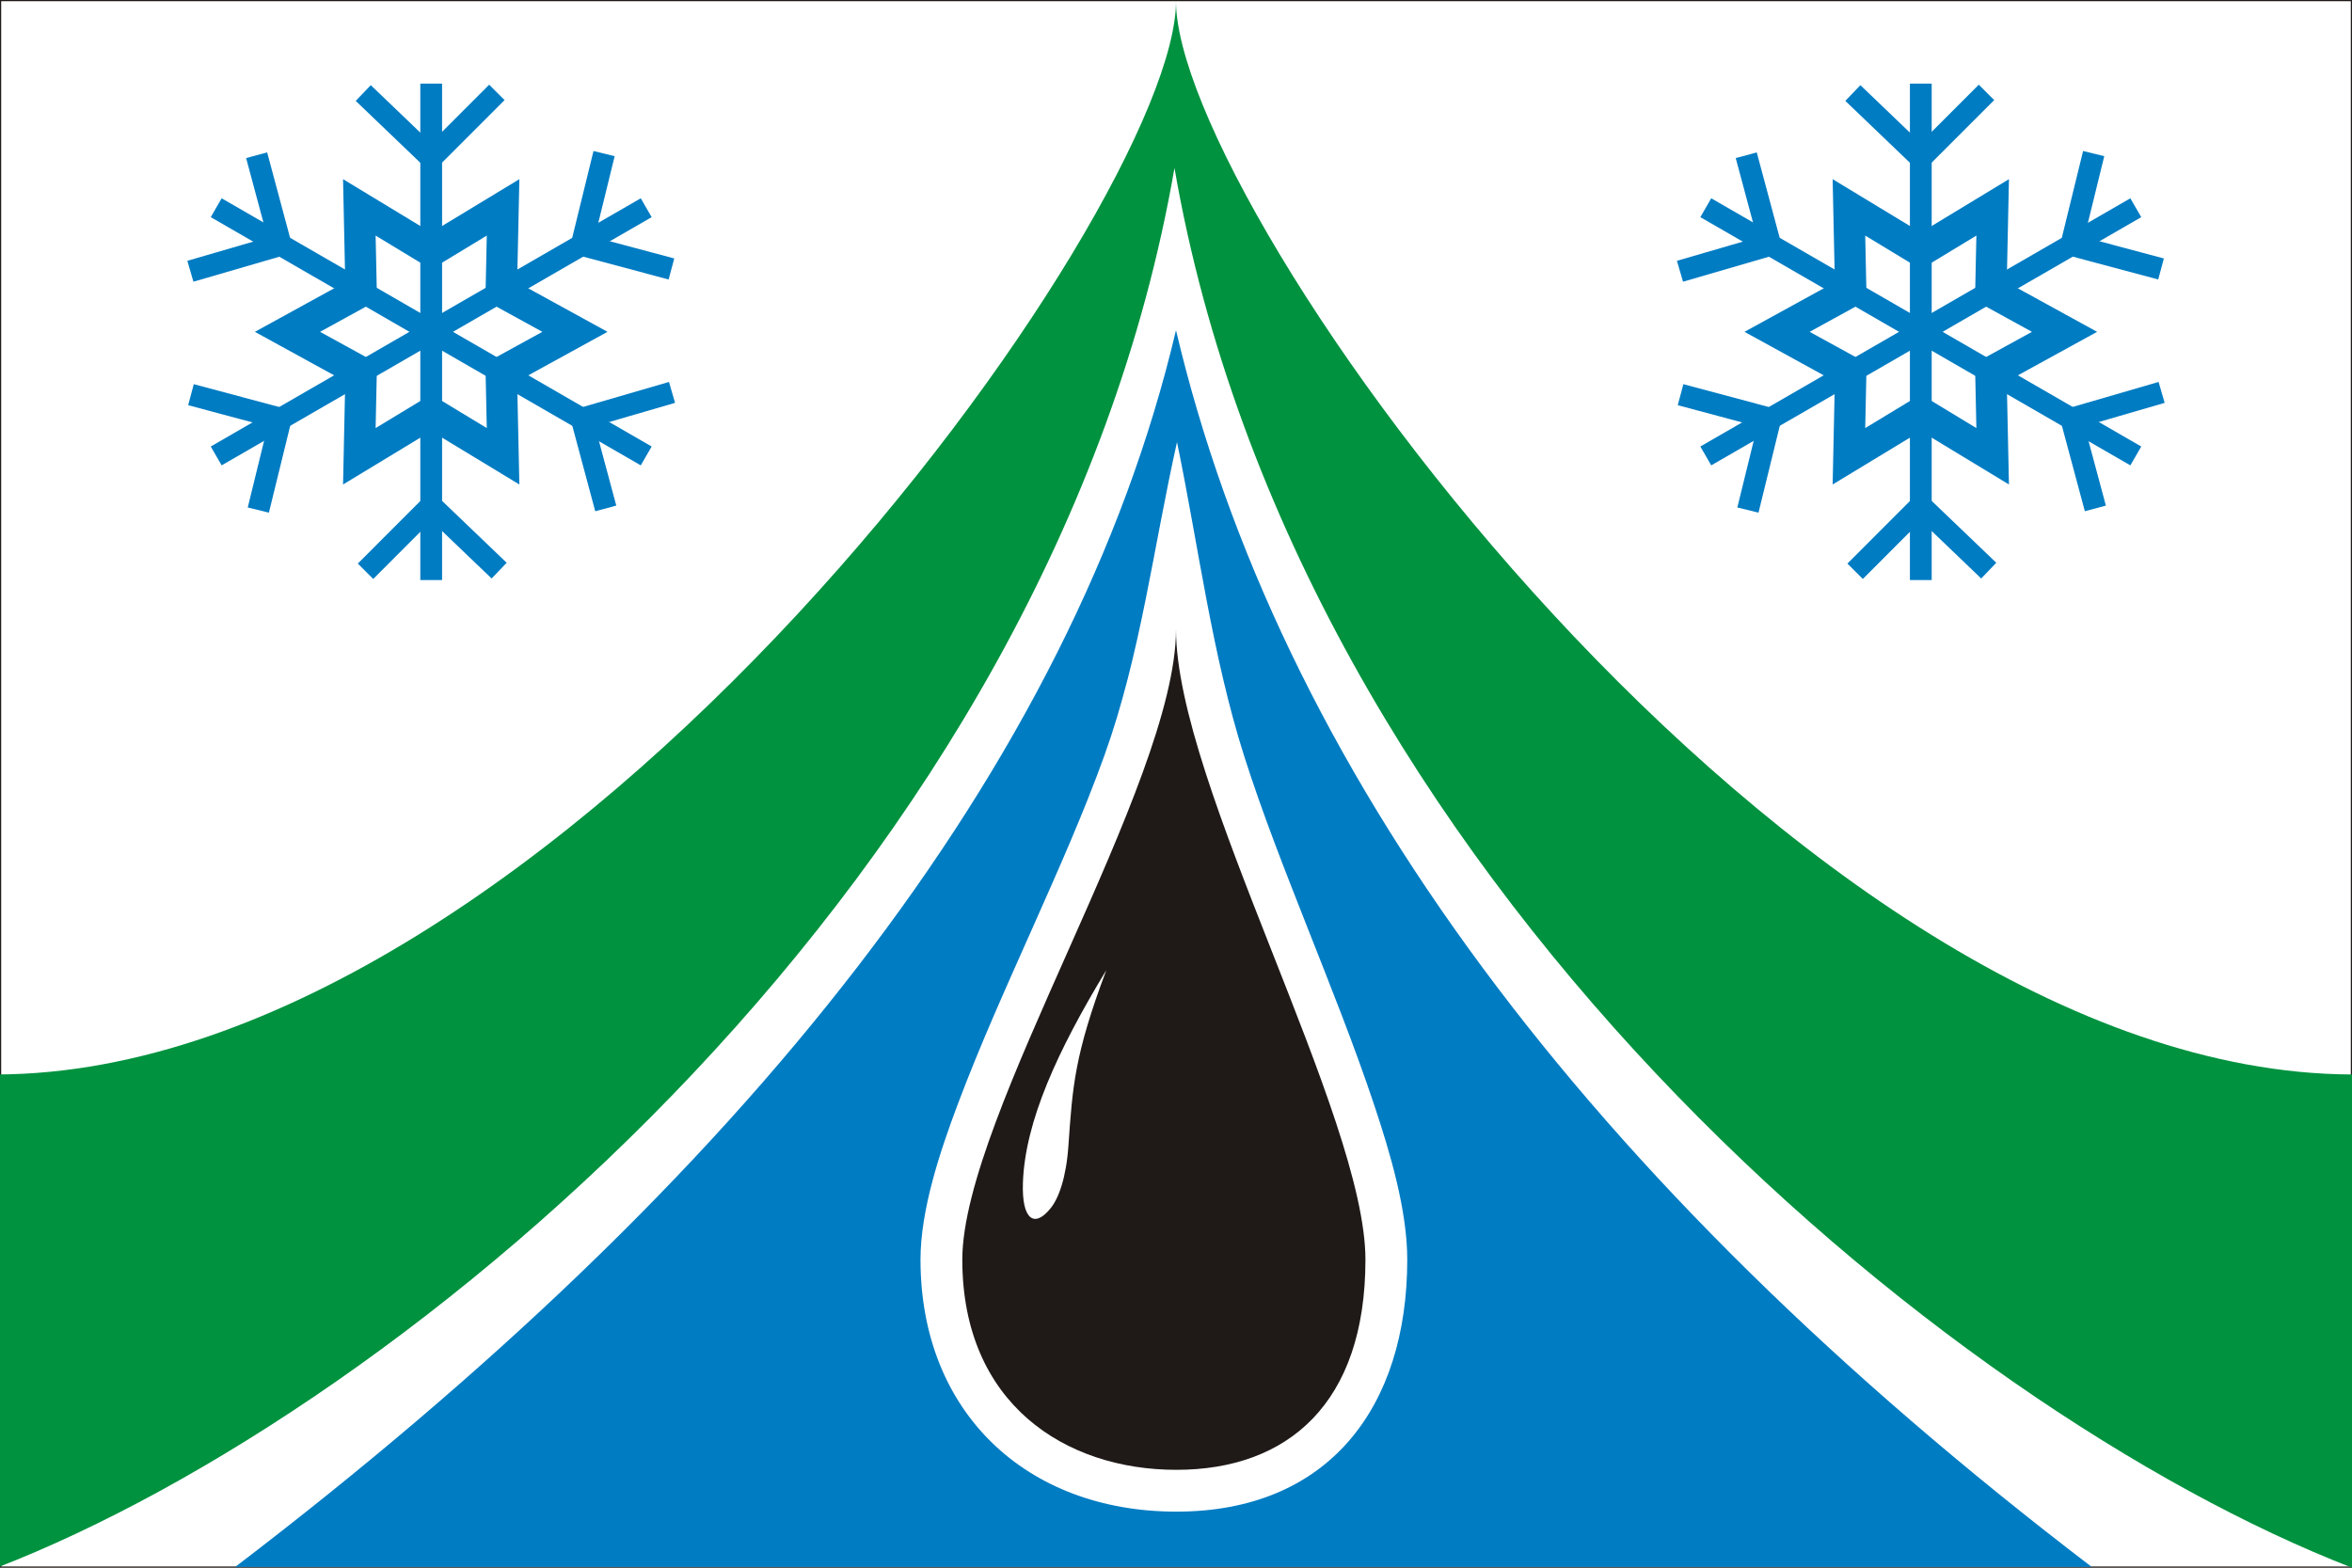 <?xml version="1.0" encoding="UTF-8"?>
<!DOCTYPE svg PUBLIC "-//W3C//DTD SVG 1.1//EN" "http://www.w3.org/Graphics/SVG/1.1/DTD/svg11.dtd">
<!-- Creator: CorelDRAW -->
<svg xmlns="http://www.w3.org/2000/svg" xml:space="preserve" width="900px" height="600px" style="shape-rendering:geometricPrecision; text-rendering:geometricPrecision; image-rendering:optimizeQuality; fill-rule:evenodd; clip-rule:evenodd"
viewBox="0 0 900 600"
 xmlns:xlink="http://www.w3.org/1999/xlink">
 <rect x="0" y="0" width="900" height="600" fill="#333333" stroke="none"/>
 <defs>
  <style type="text/css">
   <![CDATA[
    .str0 {stroke:#1F1A17;stroke-width:0.9}
    .str1 {stroke:#007CC3;stroke-width:8.333}
    .str2 {stroke:#007CC3;stroke-width:12}
    .fil4 {fill:none}
    .fil1 {fill:#007CC3}
    .fil2 {fill:#00923F}
    .fil3 {fill:#1F1A17}
    .fil0 {fill:white}
   ]]>
  </style>
 </defs>
 <g id="Слой_x0020_1">
  <rect class="fil0 str0" width="900" height="600"/>
  <path class="fil1" d="M89.998 599.712l710.412 0c-194.081,-148.061 -310.977,-306.165 -350.412,-473.315 -39.435,167.151 -165.919,325.254 -360,473.315z"/>
  <path class="fil2" d="M900 600l0 -188.769c-214.551,-0.69 -450.863,-332.178 -450,-411.231 0.863,79.053 -236.609,410.542 -451.16,411.231l0 188.769c156.478,-60.71 403.737,-265.261 450.58,-535.691 46.843,270.43 294.102,474.981 450.58,535.691z"/>
  <path class="fil0" d="M476.15 289.583c6.968,21.84 15.468,43.37 23.859,64.701 8.961,22.778 18.17,45.638 25.909,68.861 5.968,17.91 12.572,39.986 12.572,58.951 0,56.335 -29.991,96.45 -88.356,96.45 -57.3,0 -97.902,-37.938 -97.902,-96.45 0,-19.152 7.551,-41.614 14.242,-59.426 8.741,-23.27 19.111,-46.09 29.195,-68.809 9.448,-21.292 19.049,-42.824 26.941,-64.741 13.867,-38.505 18.771,-79.835 27.776,-119.921 8.236,39.826 13.434,81.737 25.765,120.384z"/>
  <path class="fil3" d="M450 240.848c0,59.152 72.49,186.168 72.49,241.247 0,55.08 -29.767,80.451 -72.357,80.451 -42.589,0 -81.902,-25.371 -81.902,-80.451 0,-55.08 81.769,-182.095 81.769,-241.247z"/>
  <path class="fil0" d="M391.428 452.519c0.856,-23.315 13.143,-50.261 31.896,-81.189 -12.223,32.526 -12.903,44.5 -14.498,67.271 -0.852,12.158 -3.686,19.859 -6.665,23.649 -6.211,7.906 -11.268,4.835 -10.733,-9.731z"/>
  <g id="_119080944">
   <g>
    <line id="_119020304" class="fil4 str1" x1="165" y1="127" x2="82.728" y2= "79.5" />
    <polyline id="_48652504" class="fil4 str1" points="98.205,59.416 107.422,93.757 72.849,103.819 "/>
   </g>
   <polygon id="_46822976" class="fil4 str2" points="137.5,79.369 165,96.039 192.501,79.369 191.812,111.521 220,127 191.813,142.481 192.5,174.632 165,157.962 137.499,174.632 138.188,142.48 110,127 138.187,111.52 "/>
   <g>
    <line id="_49575648" class="fil4 str1" x1="165" y1="127" x2="82.728" y2= "174.5" />
    <polyline id="_120126464" class="fil4 str1" points="73.074,151.055 107.422,160.243 98.849,195.215 "/>
   </g>
   <g>
    <line id="_46834144" class="fil4 str1" x1="165" y1="127" x2="165" y2= "222" />
    <polyline id="_48870544" class="fil4 str1" points="139.869,218.639 165,193.486 191,218.396 "/>
   </g>
   <g>
    <line id="_119171216" class="fil4 str1" x1="165" y1="127" x2="247.272" y2= "174.501" />
    <polyline id="_118776504" class="fil4 str1" points="231.795,194.584 222.578,160.244 257.151,150.182 "/>
   </g>
   <g>
    <line id="_23728752" class="fil4 str1" x1="165" y1="127" x2="247.272" y2= "79.501" />
    <polyline id="_49943696" class="fil4 str1" points="256.926,102.946 222.578,93.758 231.151,58.786 "/>
   </g>
   <g>
    <line id="_48481600" class="fil4 str1" x1="165" y1="127" x2="165" y2= "32.001" />
    <polyline id="_49682832" class="fil4 str1" points="190.131,35.362 165,60.515 139,35.604 "/>
   </g>
  </g>
  <g id="_49580952">
   <g>
    <line id="_49709344" class="fil4 str1" x1="735" y1="127" x2="652.728" y2= "79.5" />
    <polyline id="_49644256" class="fil4 str1" points="668.205,59.416 677.422,93.757 642.849,103.819 "/>
   </g>
   <polygon id="_119172008" class="fil4 str2" points="707.5,79.369 735,96.039 762.501,79.369 761.812,111.521 790,127 761.813,142.481 762.5,174.632 735,157.962 707.499,174.632 708.188,142.48 680,127 708.187,111.52 "/>
   <g>
    <line id="_46862840" class="fil4 str1" x1="735" y1="127" x2="652.728" y2= "174.5" />
    <polyline id="_48870040" class="fil4 str1" points="643.074,151.055 677.422,160.243 668.849,195.215 "/>
   </g>
   <g>
    <line id="_48664160" class="fil4 str1" x1="735" y1="127" x2="735" y2= "222" />
    <polyline id="_119305320" class="fil4 str1" points="709.869,218.639 735,193.486 761,218.396 "/>
   </g>
   <g>
    <line id="_119167480" class="fil4 str1" x1="735" y1="127" x2="817.272" y2= "174.501" />
    <polyline id="_119234848" class="fil4 str1" points="801.795,194.584 792.578,160.244 827.151,150.182 "/>
   </g>
   <g>
    <line id="_49281576" class="fil4 str1" x1="735" y1="127" x2="817.272" y2= "79.501" />
    <polyline id="_49578256" class="fil4 str1" points="826.926,102.946 792.578,93.758 801.151,58.786 "/>
   </g>
   <g>
    <line id="_119232456" class="fil4 str1" x1="735" y1="127" x2="735" y2= "32.001" />
    <polyline id="_119306504" class="fil4 str1" points="760.131,35.362 735,60.515 709,35.604 "/>
   </g>
  </g>
 </g>
</svg>
